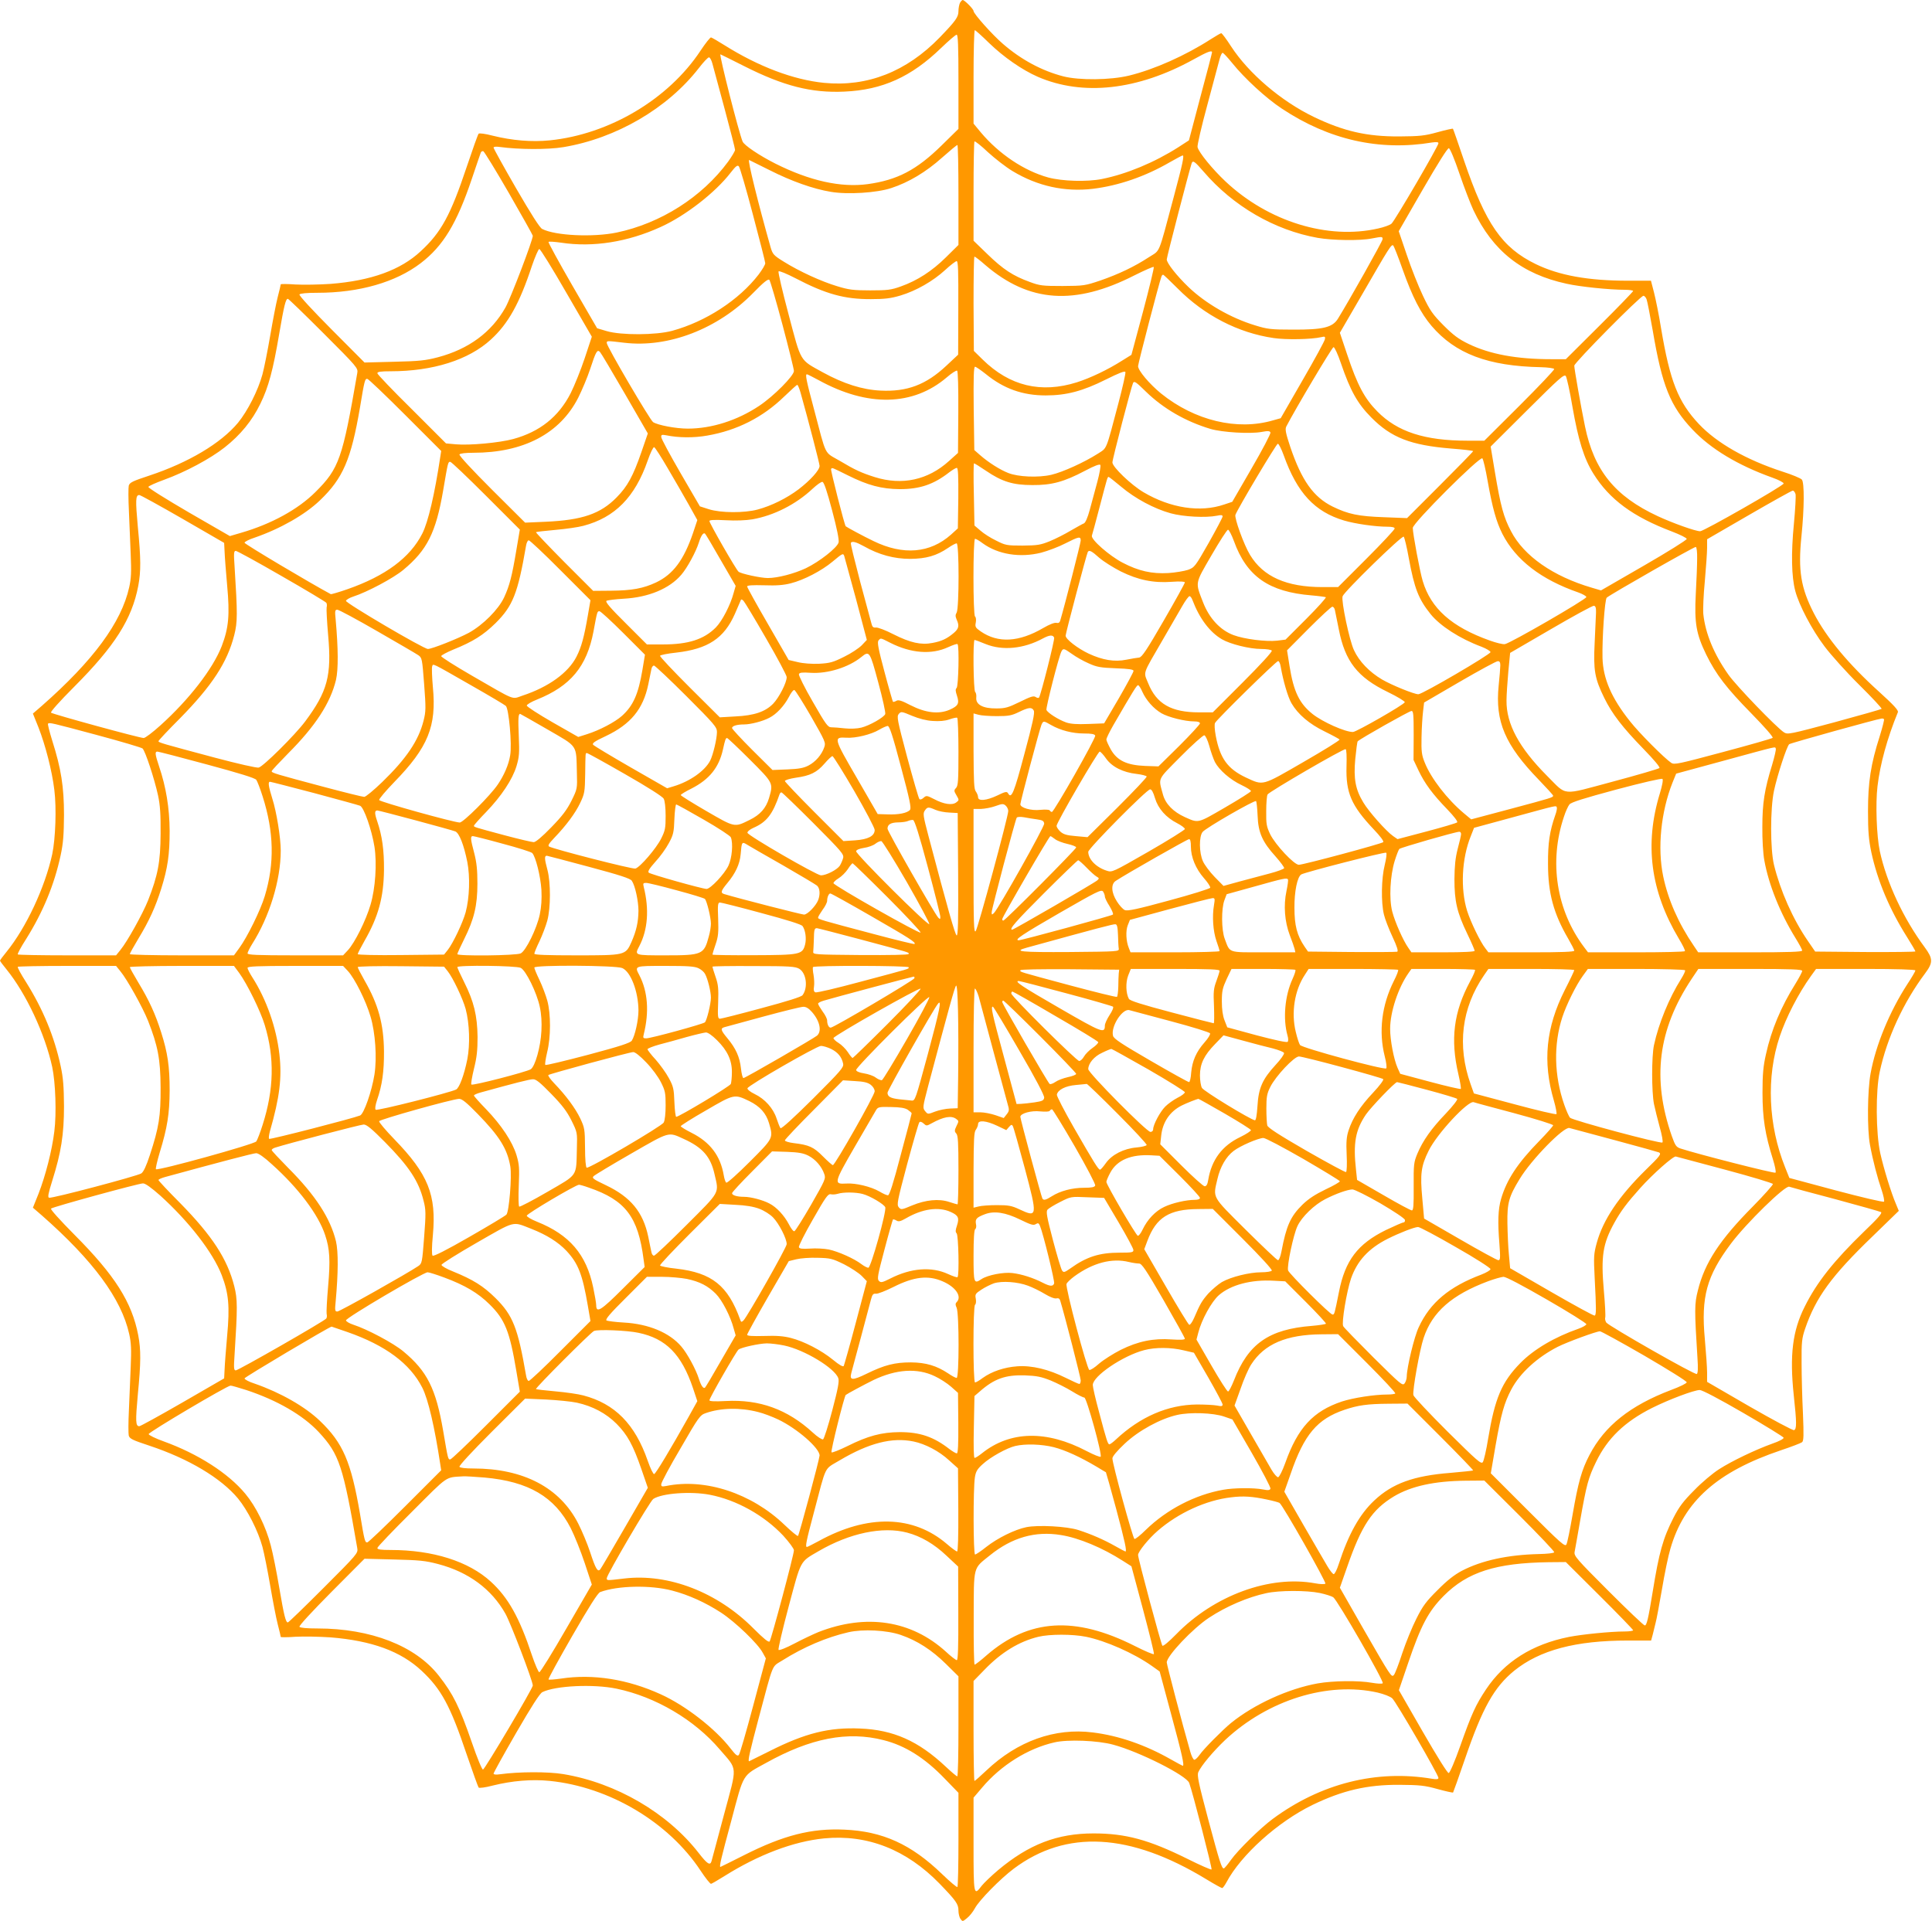 <?xml version="1.0" standalone="no"?>
<!DOCTYPE svg PUBLIC "-//W3C//DTD SVG 20010904//EN"
 "http://www.w3.org/TR/2001/REC-SVG-20010904/DTD/svg10.dtd">
<svg version="1.0" xmlns="http://www.w3.org/2000/svg"
 width="1280pt" height="1273pt" viewBox="0 0 1280 1273"
 preserveAspectRatio="xMidYMid meet">
<g transform="translate(0,1273) scale(0.1,-0.1)"
fill="#ff9800" stroke="none">
<path d="M6360 12711 c-5 -11 -10 -35 -10 -55 0 -39 -18 -64 -124 -174 -220
-227 -480 -329 -766 -301 -203 20 -435 108 -661 250 -43 27 -83 50 -88 51 -5
2 -37 -38 -70 -88 -212 -321 -604 -554 -999 -594 -120 -12 -249 -1 -378 31
-49 13 -89 18 -93 13 -5 -5 -40 -104 -79 -220 -107 -320 -169 -434 -305 -559
-133 -124 -328 -195 -597 -216 -74 -5 -179 -7 -232 -4 -54 4 -98 4 -98 1 0 -4
-9 -41 -20 -84 -11 -42 -33 -158 -50 -257 -17 -99 -40 -214 -51 -255 -29 -107
-99 -244 -162 -321 -113 -136 -328 -264 -587 -350 -112 -37 -131 -46 -137 -67
-3 -13 -3 -88 1 -168 3 -79 9 -209 12 -288 5 -115 3 -159 -10 -217 -52 -234
-239 -487 -579 -786 l-59 -51 37 -92 c46 -118 90 -288 105 -414 15 -119 8
-321 -14 -426 -48 -220 -173 -487 -303 -647 -24 -29 -43 -55 -43 -58 0 -3 19
-29 43 -58 130 -160 255 -427 303 -647 22 -105 29 -307 14 -426 -15 -126 -59
-296 -105 -414 l-37 -92 59 -51 c340 -299 527 -552 579 -786 13 -58 15 -102
10 -217 -3 -79 -9 -209 -12 -288 -4 -80 -4 -155 -1 -168 6 -21 25 -30 137 -67
259 -86 474 -214 587 -350 63 -77 133 -214 162 -321 11 -41 34 -156 51 -255
17 -99 39 -215 50 -257 11 -43 20 -80 20 -84 0 -3 44 -3 98 1 53 3 158 1 232
-4 273 -22 465 -92 603 -221 131 -122 191 -234 298 -552 40 -117 76 -217 80
-222 4 -5 44 0 93 13 129 32 258 43 378 31 395 -40 787 -273 999 -594 33 -50
65 -90 70 -88 5 1 45 24 88 51 226 142 458 230 661 250 286 28 546 -74 766
-301 108 -112 124 -134 124 -177 0 -20 6 -46 14 -56 13 -18 14 -18 43 6 17 13
40 43 52 65 28 53 169 196 257 262 348 261 770 238 1275 -69 54 -33 101 -59
106 -59 5 0 17 17 28 37 96 182 341 402 571 514 199 96 361 134 574 133 135
-1 168 -4 254 -28 54 -15 101 -25 103 -23 2 3 38 103 79 223 116 339 193 475
326 584 170 137 407 200 753 200 l154 0 11 40 c5 22 14 57 19 78 6 20 24 120
42 222 17 102 42 223 56 269 91 314 309 509 733 652 69 23 131 47 139 53 11 9
12 42 6 191 -5 99 -9 250 -9 335 -1 138 2 163 23 225 71 208 174 350 447 613
l174 169 -19 46 c-31 72 -81 234 -104 337 -29 131 -31 414 -3 540 48 223 157
459 300 650 54 72 53 98 -2 173 -141 190 -252 427 -298 638 -21 100 -29 313
-15 430 17 145 64 317 135 490 5 12 -28 48 -124 135 -204 184 -349 359 -433
521 -86 168 -105 283 -82 509 19 185 20 354 3 376 -7 9 -65 33 -128 53 -240
78 -435 189 -554 315 -138 147 -192 284 -251 635 -14 88 -36 195 -47 238 l-20
77 -154 0 c-261 0 -455 35 -609 110 -224 109 -332 265 -475 685 -39 115 -72
211 -74 212 -2 2 -48 -8 -102 -23 -86 -24 -119 -27 -254 -28 -214 -1 -367 34
-565 129 -216 104 -432 288 -549 468 -31 48 -60 87 -65 87 -4 0 -35 -18 -68
-39 -169 -109 -375 -201 -543 -242 -124 -30 -329 -32 -435 -5 -143 37 -280
111 -400 215 -70 60 -195 200 -195 218 0 13 -60 73 -72 73 -4 0 -12 -9 -18
-19z m192 -265 c97 -94 219 -179 324 -225 298 -129 662 -89 1031 115 92 51
123 63 123 47 0 -4 -34 -137 -77 -295 l-76 -288 -71 -46 c-157 -100 -341 -177
-505 -210 -100 -20 -263 -15 -356 10 -160 44 -327 156 -447 299 l-48 58 0 310
c0 170 4 309 8 309 5 0 47 -38 94 -84z m-202 -258 l0 -312 -112 -110 c-165
-162 -293 -229 -489 -256 -177 -24 -383 21 -612 136 -107 54 -206 121 -217
146 -25 59 -157 578 -147 578 1 0 72 -35 157 -78 261 -132 446 -179 664 -169
252 11 444 98 641 289 50 48 96 88 103 88 9 0 12 -69 12 -312z m1813 125 c81
-101 225 -234 330 -303 312 -207 646 -282 995 -224 29 4 42 3 42 -5 0 -19
-289 -514 -311 -533 -10 -9 -51 -24 -89 -32 -333 -76 -728 46 -1011 312 -86
81 -176 191 -185 227 -3 11 26 137 65 280 38 143 75 279 81 303 6 23 15 42 20
42 5 0 33 -30 63 -67z m-3443 -5 c7 -24 43 -159 81 -300 38 -141 69 -263 69
-271 0 -8 -21 -43 -46 -78 -173 -235 -447 -409 -739 -470 -156 -32 -405 -21
-493 24 -16 8 -72 96 -173 270 -82 142 -149 263 -149 269 0 6 16 8 43 4 124
-17 317 -18 419 -1 350 58 691 257 898 524 30 39 60 71 67 71 7 0 17 -19 23
-42z m1989 -712 c166 -100 346 -139 532 -117 170 21 346 81 511 177 42 24 80
44 83 44 12 0 2 -48 -60 -280 -104 -389 -86 -344 -163 -394 -98 -64 -200 -112
-320 -154 -104 -35 -111 -36 -252 -37 -133 0 -151 2 -218 27 -110 40 -176 83
-279 183 l-93 90 0 326 c0 179 3 329 6 332 4 3 44 -28 89 -71 46 -42 119 -99
164 -126z m-359 -158 l0 -331 -83 -82 c-92 -91 -189 -154 -299 -193 -64 -23
-88 -26 -203 -26 -112 0 -142 4 -220 28 -103 31 -248 97 -352 162 -68 42 -74
49 -88 97 -84 298 -153 577 -142 577 1 0 63 -31 137 -68 142 -72 288 -124 404
-143 111 -19 305 -7 401 25 114 37 230 106 337 202 51 45 96 83 101 83 4 1 7
-148 7 -331z m3319 142 c31 -91 73 -200 93 -243 129 -271 322 -423 617 -487
89 -20 284 -40 384 -40 31 0 57 -4 57 -8 0 -4 -100 -108 -223 -230 l-223 -222
-95 0 c-232 0 -408 33 -549 101 -68 33 -102 59 -167 124 -71 72 -89 97 -136
196 -30 63 -78 184 -107 271 l-53 156 159 276 c100 173 164 275 173 274 8 -2
37 -71 70 -168z m-6297 -130 c87 -151 158 -278 158 -282 0 -30 -146 -412 -181
-475 -93 -165 -244 -276 -447 -330 -84 -22 -124 -26 -292 -30 l-195 -5 -219
220 c-128 129 -216 224 -212 231 5 7 48 11 119 11 277 0 519 70 684 196 149
114 239 262 339 559 30 88 56 166 59 173 3 8 10 12 17 10 6 -2 83 -127 170
-278z m4602 143 c196 -229 470 -388 756 -439 98 -17 281 -20 359 -4 69 13 71
13 71 -5 0 -13 -224 -411 -296 -527 -36 -58 -100 -73 -299 -72 -145 0 -168 3
-249 28 -162 49 -328 145 -442 254 -79 76 -144 159 -144 183 0 16 149 589 165
637 8 22 20 13 79 -55z m-2986 -284 c45 -169 82 -314 82 -323 0 -10 -20 -43
-44 -75 -130 -169 -350 -312 -573 -373 -108 -29 -337 -30 -433 -2 l-64 19
-164 283 c-90 156 -161 286 -158 289 3 4 41 1 84 -5 210 -32 440 4 659 104
164 74 362 228 463 359 35 45 46 53 55 43 7 -7 49 -151 93 -319z m4305 -365
c65 -183 120 -289 191 -373 158 -185 375 -267 725 -274 47 -1 86 -7 88 -12 2
-6 -102 -115 -230 -243 l-233 -232 -111 0 c-284 0 -465 59 -598 194 -85 86
-132 174 -200 378 l-48 143 148 255 c179 310 194 335 206 323 4 -4 33 -76 62
-159z m-5540 -155 l168 -290 -47 -142 c-26 -78 -68 -182 -93 -232 -80 -157
-205 -256 -381 -304 -92 -25 -290 -43 -379 -35 l-66 6 -227 227 c-126 124
-228 231 -228 238 0 10 24 13 88 13 280 0 517 75 664 210 115 105 190 239 272
488 21 61 43 112 49 112 7 0 88 -131 180 -291z m2776 184 c290 -248 592 -269
988 -67 68 34 125 59 127 55 3 -4 -29 -137 -71 -295 l-77 -287 -61 -38 c-94
-60 -212 -116 -300 -144 -238 -75 -446 -25 -625 151 l-58 57 -2 313 c0 171 2
312 6 312 4 0 37 -25 73 -57z m-180 -283 l-1 -310 -78 -73 c-134 -126 -260
-174 -437 -165 -121 6 -245 46 -380 120 -157 87 -143 62 -228 383 -41 153 -71
283 -67 287 5 5 55 -16 113 -46 199 -104 324 -139 499 -138 92 0 132 5 196 24
103 31 214 94 296 169 34 32 69 58 76 59 10 0 12 -63 11 -310z m1454 128 c176
-178 401 -294 636 -328 81 -12 250 -9 314 6 25 6 28 4 25 -13 -1 -11 -68 -134
-148 -272 l-145 -252 -50 -14 c-238 -70 -520 -2 -743 178 -77 63 -152 152
-152 181 0 17 139 551 155 594 2 6 7 12 11 12 3 0 47 -42 97 -92z m-2619 -239
c42 -158 76 -296 76 -307 0 -32 -134 -167 -230 -231 -145 -97 -316 -151 -473
-151 -80 0 -199 23 -230 43 -21 14 -307 502 -307 524 0 16 -2 16 116 2 293
-35 621 92 854 330 69 71 98 94 107 87 6 -6 45 -140 87 -297z m5725 168 c5
-13 23 -106 41 -208 62 -366 116 -500 264 -656 121 -128 300 -236 529 -318 43
-15 76 -33 74 -39 -5 -17 -529 -316 -553 -316 -31 0 -182 54 -281 100 -284
132 -422 303 -482 595 -28 136 -71 381 -71 402 0 20 438 463 458 463 7 0 16
-10 21 -23z m-8765 -226 c223 -223 229 -230 223 -263 -98 -567 -120 -632 -277
-788 -115 -115 -292 -212 -492 -270 l-75 -22 -272 157 c-149 87 -270 162 -268
169 2 6 49 27 104 47 141 51 307 140 402 215 104 82 182 177 236 289 54 110
84 222 125 464 32 187 43 231 57 231 5 0 111 -103 237 -229z m6740 -198 c63
-184 110 -267 201 -359 132 -134 262 -184 528 -206 81 -6 147 -14 147 -17 0
-4 -99 -105 -219 -225 l-219 -219 -153 6 c-169 6 -236 20 -339 70 -128 63
-206 173 -281 394 -31 93 -36 119 -27 137 61 118 304 526 313 526 7 0 29 -48
49 -107z m-4744 -202 l152 -263 -42 -122 c-56 -162 -93 -229 -165 -302 -107
-109 -228 -150 -468 -161 l-138 -6 -221 220 c-132 132 -218 225 -214 232 5 7
40 11 92 11 332 0 574 127 695 365 25 50 61 135 79 190 38 116 47 132 65 113
7 -7 81 -132 165 -277z m2392 130 c119 -97 244 -141 396 -141 138 0 246 29
398 105 88 44 127 59 130 50 3 -7 -18 -100 -46 -206 -86 -325 -74 -294 -138
-336 -88 -56 -230 -121 -307 -139 -86 -20 -220 -14 -285 12 -54 21 -130 69
-185 117 l-40 35 -4 276 c-2 205 0 276 9 276 6 0 38 -22 72 -49z m-183 -252
l-2 -270 -59 -53 c-140 -127 -312 -164 -493 -107 -88 28 -130 47 -232 108
-106 62 -85 20 -172 349 -50 187 -57 224 -45 224 4 0 39 -18 78 -39 325 -179
626 -172 849 19 32 28 63 47 68 44 6 -3 9 -112 8 -275z m4069 35 c39 -222 76
-342 139 -443 106 -170 262 -285 518 -382 55 -21 100 -43 100 -50 0 -7 -128
-87 -284 -177 l-284 -164 -61 18 c-256 75 -450 210 -535 374 -49 93 -69 166
-107 393 l-28 168 243 242 c213 212 244 240 255 225 6 -9 27 -101 44 -204z
m-7734 -53 l239 -239 -6 -39 c-37 -246 -80 -431 -119 -508 -81 -160 -244 -281
-496 -369 -57 -20 -107 -34 -110 -33 -131 70 -572 332 -572 341 0 6 30 22 68
34 170 59 333 152 431 246 154 147 207 272 266 616 30 182 33 190 48 190 7 0
120 -108 251 -239z m4908 154 c116 -113 264 -198 428 -247 78 -23 264 -34 338
-20 43 8 55 7 59 -4 3 -7 -53 -114 -124 -236 l-129 -223 -54 -18 c-158 -54
-355 -24 -533 81 -82 48 -207 168 -207 198 0 22 127 509 137 527 8 14 19 7 85
-58z m-2288 -7 c53 -189 126 -470 126 -485 0 -28 -62 -96 -139 -155 -78 -59
-181 -110 -271 -134 -89 -24 -245 -23 -324 2 l-59 19 -128 220 c-70 121 -128
228 -128 239 -1 16 4 17 32 12 81 -17 185 -18 273 -2 197 34 368 121 509 258
44 42 83 78 87 78 4 0 14 -24 22 -52z m3201 -415 c89 -249 205 -374 400 -432
74 -22 208 -41 287 -41 32 0 48 -4 48 -12 0 -7 -84 -97 -187 -200 l-188 -188
-103 0 c-239 0 -393 69 -480 213 -41 67 -105 245 -97 266 18 46 271 471 281
471 6 0 24 -35 39 -77z m-4082 -84 c44 -74 105 -181 138 -239 l59 -106 -29
-87 c-61 -178 -131 -272 -244 -326 -85 -40 -161 -54 -300 -55 l-117 -1 -192
192 c-105 106 -190 195 -187 197 2 2 60 9 129 15 69 6 152 18 185 27 209 55
342 190 426 432 18 52 37 91 43 89 6 -2 46 -64 89 -138z m5433 -86 c32 -180
57 -269 98 -351 89 -173 256 -302 504 -388 28 -10 52 -24 52 -30 0 -15 -505
-307 -540 -312 -14 -2 -59 9 -100 24 -253 90 -390 213 -444 394 -19 62 -66
315 -66 352 0 33 445 477 461 461 6 -6 22 -74 35 -150z m-6636 -98 l224 -224
-23 -136 c-29 -173 -45 -235 -81 -313 -38 -81 -140 -183 -234 -235 -73 -39
-244 -107 -271 -107 -28 0 -545 304 -543 319 2 7 23 20 48 28 93 30 266 122
332 177 158 131 216 247 264 526 32 188 32 190 47 190 7 0 113 -101 237 -225z
m3312 166 c107 -73 180 -95 308 -95 127 -1 209 21 349 95 62 33 97 46 101 38
4 -6 -5 -56 -20 -112 -15 -56 -38 -139 -50 -185 -14 -52 -29 -86 -39 -90 -9
-3 -47 -25 -86 -47 -38 -23 -101 -55 -140 -71 -62 -25 -82 -28 -180 -29 -105
0 -114 2 -175 33 -36 17 -83 47 -104 66 l-40 34 -4 206 c-3 113 -2 206 1 206
4 0 39 -22 79 -49z m-916 -30 c134 -67 225 -91 345 -92 134 0 225 31 330 113
20 15 42 28 48 28 9 0 11 -55 10 -201 l-3 -200 -45 -41 c-139 -124 -317 -139
-514 -43 -63 30 -176 91 -184 98 -8 8 -101 372 -97 379 7 11 1 13 110 -41z
m1812 -76 c92 -78 219 -146 328 -176 83 -23 233 -31 307 -16 27 6 37 5 37 -5
0 -7 -42 -86 -92 -175 -90 -158 -94 -163 -138 -179 -25 -8 -83 -18 -130 -21
-109 -6 -196 13 -303 69 -88 46 -211 154 -203 179 3 8 26 93 51 189 52 198 52
200 60 200 3 0 40 -29 83 -65z m-1915 -157 c32 -120 47 -195 43 -212 -9 -35
-126 -127 -217 -171 -77 -36 -186 -65 -252 -65 -46 0 -177 28 -194 42 -16 13
-193 321 -193 336 0 7 35 9 108 5 66 -4 135 -1 177 6 142 25 288 99 398 202
29 27 58 48 66 46 10 -1 31 -64 64 -189z m6383 108 c3 -13 -2 -102 -11 -197
-19 -195 -16 -350 9 -444 25 -95 110 -257 194 -368 42 -56 145 -171 230 -255
85 -84 152 -156 148 -159 -3 -3 -144 -43 -313 -89 -292 -78 -309 -82 -333 -67
-50 32 -318 310 -369 383 -96 136 -152 272 -166 400 -3 30 1 129 10 220 8 91
15 190 15 221 l0 56 278 161 c152 88 283 161 289 161 7 1 15 -10 19 -23z
m-10686 -164 l275 -159 3 -59 c1 -32 9 -133 17 -224 18 -195 10 -281 -36 -401
-58 -150 -217 -355 -407 -526 -51 -46 -100 -83 -110 -83 -27 0 -604 158 -614
168 -5 5 56 74 155 173 268 269 381 447 423 667 18 96 18 178 -3 393 -16 177
-15 209 10 209 7 0 136 -71 287 -158z m6965 -147 c85 -235 232 -337 515 -360
47 -4 89 -10 94 -12 4 -3 -54 -68 -129 -143 l-138 -138 -56 -7 c-73 -8 -217
10 -289 37 -88 33 -160 111 -201 216 -53 137 -56 120 55 312 54 93 103 170
110 170 6 0 24 -34 39 -75z m-3400 -126 l99 -171 -13 -45 c-21 -81 -77 -189
-119 -231 -79 -79 -182 -112 -351 -112 l-105 0 -140 140 c-103 102 -137 142
-128 149 7 4 59 11 115 14 164 9 303 67 381 159 39 45 97 152 116 213 14 45
29 67 40 60 4 -2 51 -81 105 -176z m4559 11 c37 -200 64 -269 144 -369 63 -78
194 -163 337 -216 33 -13 60 -29 60 -36 0 -15 -451 -279 -478 -279 -28 0 -176
60 -241 98 -83 49 -152 120 -186 195 -30 64 -85 325 -75 356 9 30 394 406 405
395 5 -5 21 -70 34 -144z m-2174 118 c0 -16 -106 -430 -136 -531 -4 -13 -12
-17 -25 -14 -12 3 -46 -10 -87 -34 -161 -94 -299 -102 -414 -23 -36 25 -39 31
-33 60 3 18 1 35 -5 39 -14 8 -14 515 0 515 6 0 29 -13 51 -30 102 -74 247
-97 387 -62 45 12 117 39 159 61 91 46 103 49 103 19z m-3446 -197 l198 -198
-17 -99 c-25 -145 -43 -211 -75 -274 -54 -107 -185 -202 -358 -259 -74 -25
-39 -39 -335 132 -114 66 -206 124 -204 130 2 6 37 25 78 42 134 54 201 97
282 176 115 114 148 198 202 512 3 20 11 37 18 37 7 0 102 -89 211 -199z
m2009 160 c100 -57 201 -84 307 -84 106 1 174 20 252 73 23 16 49 30 56 30 17
0 17 -431 0 -459 -9 -15 -9 -25 0 -46 19 -41 14 -61 -19 -89 -45 -38 -81 -55
-141 -66 -75 -15 -147 1 -258 57 -52 27 -105 47 -117 45 -17 -2 -24 4 -29 25
-4 15 -38 141 -75 278 -36 138 -65 253 -62 258 8 13 33 7 86 -22z m5521 -82
c0 -41 -4 -146 -9 -234 -10 -194 3 -266 69 -402 65 -132 134 -222 300 -391 89
-91 146 -156 140 -161 -5 -5 -153 -47 -329 -94 -291 -78 -322 -85 -342 -72
-46 31 -213 198 -274 276 -123 154 -178 283 -182 419 -3 132 15 389 28 400 30
25 581 339 590 336 6 -1 10 -35 9 -77z m-9378 -116 c159 -91 292 -171 296
-177 4 -6 5 -20 2 -31 -2 -11 2 -93 10 -183 24 -269 -4 -373 -152 -572 -68
-91 -277 -298 -308 -306 -13 -3 -137 25 -291 66 -352 94 -373 100 -373 109 0
5 64 73 143 152 212 216 313 370 359 551 22 87 22 140 2 456 -6 86 -5 102 8
102 8 0 145 -75 304 -167z m5417 121 c29 -25 93 -65 142 -90 115 -57 217 -78
338 -69 56 4 87 2 87 -4 0 -6 -63 -120 -140 -253 -113 -196 -145 -243 -163
-245 -12 -1 -50 -7 -84 -14 -79 -16 -157 -3 -250 40 -74 35 -153 96 -153 119
0 16 139 541 147 555 9 15 26 6 76 -39z m-1690 13 c2 -7 37 -135 78 -285 l72
-272 -34 -36 c-19 -19 -71 -54 -117 -76 -72 -36 -93 -42 -165 -46 -49 -2 -106
2 -142 11 l-60 14 -137 238 c-76 131 -138 243 -138 249 0 8 35 10 113 8 82 -3
129 1 176 13 87 22 204 83 276 143 66 55 71 58 78 39z m2307 -292 c46 -122
115 -214 196 -261 55 -32 183 -64 260 -64 35 0 66 -5 70 -11 4 -7 -76 -94
-192 -210 l-199 -199 -91 0 c-184 0 -282 56 -337 193 -32 79 -41 50 96 287 49
85 107 185 129 223 21 37 43 67 49 67 5 0 14 -11 19 -25z m-2824 -256 c75
-129 136 -244 136 -255 1 -36 -51 -137 -90 -177 -52 -53 -125 -78 -250 -84
l-103 -6 -200 199 c-109 109 -198 203 -196 209 2 5 50 15 108 21 209 24 316
94 388 257 15 34 31 71 35 81 6 17 8 18 22 5 8 -9 76 -121 150 -250z m5498
171 c-1 -25 -5 -115 -9 -200 -9 -181 0 -235 64 -365 52 -106 121 -195 260
-338 70 -72 111 -121 105 -126 -5 -5 -144 -46 -309 -90 -348 -93 -299 -97
-436 39 -185 186 -270 344 -268 499 0 36 6 122 12 190 l12 125 270 157 c149
87 277 157 285 155 11 -1 15 -13 14 -46z m-1730 18 c3 -13 14 -70 26 -128 41
-212 124 -318 324 -415 64 -31 115 -62 113 -68 -5 -16 -319 -196 -343 -197
-51 -1 -201 66 -268 119 -87 70 -125 147 -152 315 l-17 107 144 145 c79 79
149 144 156 144 7 0 15 -10 17 -22z m-6345 -140 c135 -78 258 -149 272 -159
25 -17 26 -23 39 -192 12 -159 12 -180 -4 -243 -33 -131 -114 -251 -274 -406
-56 -54 -109 -98 -119 -98 -10 0 -128 29 -263 65 -327 87 -350 94 -350 105 0
5 49 57 108 117 182 182 281 335 318 488 16 70 15 208 -2 398 -6 60 -5 67 11
67 10 0 129 -64 264 -142z m1630 -12 l144 -144 -17 -102 c-27 -160 -61 -236
-135 -303 -47 -42 -150 -96 -233 -122 l-57 -18 -170 97 c-94 54 -171 104 -171
111 0 7 30 25 68 40 222 89 330 219 374 451 25 136 25 134 40 134 7 0 78 -65
157 -144z m2855 -31 c5 -13 -87 -375 -100 -397 -3 -4 -13 -3 -23 4 -14 9 -34
2 -105 -33 -76 -37 -96 -43 -154 -43 -89 -1 -138 25 -134 71 2 17 -2 34 -7 38
-12 7 -16 345 -4 345 3 0 36 -12 72 -27 113 -46 254 -32 381 37 43 23 66 25
74 5z m-1086 -34 c138 -70 274 -80 384 -29 31 14 59 24 62 20 12 -11 6 -278
-6 -290 -9 -9 -8 -21 2 -51 17 -52 9 -68 -47 -93 -72 -32 -160 -22 -260 29
-61 32 -82 38 -95 29 -9 -5 -19 -8 -22 -6 -2 3 -28 92 -56 198 -41 153 -49
196 -40 208 16 18 11 19 78 -15z m1204 -74 c26 -19 75 -47 110 -62 55 -25 78
-29 181 -33 87 -3 117 -8 117 -17 0 -8 -44 -89 -97 -181 l-98 -167 -105 -4
c-76 -3 -116 0 -146 10 -53 19 -123 64 -131 83 -5 14 81 351 99 387 12 23 16
22 70 -16z m-1283 -190 c29 -106 49 -199 46 -208 -8 -22 -103 -76 -158 -90
-28 -7 -72 -9 -110 -5 -34 4 -74 7 -89 7 -23 0 -36 17 -123 169 -54 93 -95
176 -92 183 4 11 22 13 79 9 112 -7 252 37 335 105 53 43 56 39 112 -170z
m2666 106 c16 -93 47 -200 71 -242 43 -74 118 -138 221 -188 51 -25 95 -49 98
-53 3 -5 -106 -72 -241 -150 -277 -160 -262 -156 -379 -102 -121 57 -172 127
-200 275 -8 42 -10 78 -5 87 14 26 405 410 418 410 6 0 14 -17 17 -37z m1455
9 c0 -16 -5 -77 -11 -135 -24 -238 42 -393 267 -625 51 -53 94 -100 94 -104 0
-12 -11 -15 -280 -87 l-263 -70 -48 40 c-111 93 -219 233 -260 337 -20 49 -23
73 -21 167 1 61 6 137 10 170 l7 60 235 137 c129 75 243 137 253 137 12 1 17
-7 17 -27z m-6815 -135 c116 -66 217 -126 226 -134 20 -17 42 -255 29 -328
-10 -62 -40 -131 -82 -193 -50 -74 -229 -252 -252 -252 -41 1 -530 137 -534
149 -2 7 43 60 100 119 224 230 281 370 256 628 -6 67 -8 129 -5 138 8 20 -14
31 262 -127z m1422 -69 c187 -187 203 -206 203 -238 0 -45 -26 -153 -45 -190
-35 -68 -135 -138 -242 -170 l-43 -13 -239 137 c-132 76 -245 144 -251 151 -9
10 9 23 84 58 164 78 247 178 281 342 9 44 18 90 21 103 2 12 10 22 17 22 6 0
103 -91 214 -202z m3021 29 c25 -56 74 -112 127 -143 45 -26 155 -54 218 -54
23 0 37 -5 37 -13 0 -7 -62 -74 -137 -149 l-138 -136 -88 3 c-121 5 -185 35
-227 108 -16 29 -30 59 -30 67 0 9 21 51 46 95 131 226 155 265 164 265 5 0
18 -19 28 -43z m-2194 -165 c93 -163 98 -173 87 -203 -17 -50 -58 -97 -104
-121 -32 -17 -65 -23 -141 -26 l-98 -4 -134 133 c-74 74 -134 139 -134 145 0
14 32 24 80 24 43 0 124 21 167 44 48 24 99 80 129 137 14 28 30 49 37 47 7
-3 56 -81 111 -176z m1475 40 c8 -14 -8 -87 -62 -287 -69 -260 -86 -301 -108
-262 -8 14 -17 13 -72 -14 -72 -34 -127 -39 -127 -11 0 10 -7 27 -15 38 -12
15 -14 65 -15 268 l0 249 33 -9 c17 -5 73 -9 122 -9 77 0 98 4 145 27 66 32
86 34 99 10z m-669 -69 c43 -3 80 0 109 10 25 9 48 14 53 11 4 -3 8 -105 8
-226 0 -189 -2 -224 -16 -239 -15 -16 -14 -20 3 -49 18 -31 18 -32 -2 -47 -27
-20 -82 -12 -146 22 -49 25 -52 25 -70 9 -12 -11 -23 -14 -28 -8 -5 5 -41 130
-81 278 -66 248 -70 269 -55 286 15 17 19 16 88 -13 46 -19 96 -32 137 -34z
m3186 -95 l-1 -163 33 -70 c41 -86 93 -157 191 -258 45 -47 71 -81 65 -86 -5
-5 -96 -32 -202 -60 l-193 -51 -29 20 c-46 32 -162 163 -197 222 -53 87 -66
158 -54 289 6 62 13 114 16 117 16 17 342 201 356 201 13 1 15 -21 15 -161z
m-5739 39 c205 -119 190 -97 195 -288 3 -105 3 -106 -36 -185 -30 -60 -61
-101 -134 -176 -61 -63 -103 -98 -116 -98 -12 0 -97 20 -191 45 -209 56 -205
55 -205 64 0 4 36 45 81 91 101 105 174 215 201 304 18 61 20 85 15 201 -5
115 -3 145 9 145 1 0 83 -46 181 -103z m8855 68 c3 -3 -10 -54 -28 -112 -60
-187 -78 -306 -78 -498 0 -136 5 -190 22 -272 41 -189 120 -377 236 -561 31
-49 56 -92 56 -96 0 -3 -149 -5 -332 -4 l-332 3 -48 70 c-100 145 -183 333
-225 505 -25 105 -25 371 0 490 22 103 85 296 101 309 10 8 583 167 612 170 6
1 13 -1 16 -4z m-5518 -39 c61 -35 141 -56 218 -56 50 0 70 -4 74 -14 6 -15
-273 -506 -287 -506 -4 0 -11 4 -14 10 -3 6 -30 7 -63 4 -61 -7 -132 14 -132
37 0 17 128 499 140 527 12 27 14 27 64 -2z m-6326 -65 c161 -43 298 -84 306
-90 18 -15 79 -201 103 -311 14 -65 18 -126 17 -255 -1 -187 -18 -275 -83
-441 -36 -90 -139 -275 -183 -328 l-29 -36 -323 0 c-177 0 -325 3 -328 6 -4 3
21 49 55 102 112 179 187 360 229 556 17 79 21 136 22 266 0 187 -19 307 -78
493 -18 58 -31 109 -28 112 9 9 22 6 320 -74z m5331 -212 c57 -212 70 -274 60
-285 -17 -21 -76 -33 -149 -30 l-65 2 -138 239 c-155 267 -156 272 -69 267 61
-4 163 21 217 53 22 13 47 24 56 25 12 0 32 -59 88 -271z m2043 138 c10 -38
27 -85 37 -106 28 -53 102 -118 177 -153 36 -17 63 -35 62 -40 -2 -6 -80 -55
-173 -109 -183 -106 -173 -104 -265 -63 -77 35 -128 87 -145 149 -31 115 -41
92 117 252 78 79 149 142 157 141 8 -2 22 -32 33 -71z m-3045 -89 c158 -158
157 -156 128 -256 -20 -67 -59 -111 -129 -145 -101 -50 -96 -51 -286 59 -93
54 -170 102 -170 106 0 4 32 24 71 43 119 61 182 139 209 260 14 64 18 75 27
75 4 0 72 -64 150 -142z m6798 72 c3 -5 -8 -53 -24 -107 -51 -165 -65 -254
-65 -413 -1 -80 5 -178 13 -220 29 -162 105 -351 207 -516 24 -39 44 -76 44
-82 0 -9 -89 -12 -345 -12 l-344 0 -29 43 c-102 149 -171 307 -203 461 -39
188 -15 427 62 621 l24 59 320 87 c367 100 332 92 340 79z m-2844 -118 c-5
-176 32 -260 180 -417 43 -45 69 -79 63 -85 -11 -11 -529 -150 -559 -150 -31
0 -155 132 -190 203 -24 51 -27 67 -26 153 0 52 4 102 9 110 10 18 503 305
517 300 6 -1 8 -46 6 -114z m-7551 13 c215 -58 319 -90 328 -102 7 -10 26 -59
42 -110 75 -235 80 -444 14 -661 -28 -93 -116 -272 -169 -344 l-35 -48 -345 0
c-190 0 -345 4 -345 8 0 5 26 51 57 103 71 117 113 209 151 330 43 137 56 226
56 384 -1 152 -24 291 -70 427 -27 81 -29 98 -11 98 6 0 154 -38 327 -85z
m5958 39 c39 -55 112 -92 203 -102 34 -4 64 -12 66 -17 2 -6 -86 -98 -194
-206 l-198 -196 -78 7 c-61 5 -82 12 -102 30 -14 13 -25 30 -25 38 0 22 273
492 286 492 5 0 25 -21 42 -46z m-3186 -104 c147 -84 248 -148 255 -162 8 -13
13 -61 13 -114 0 -81 -3 -97 -30 -151 -32 -64 -138 -188 -170 -198 -18 -6
-543 129 -572 146 -10 6 -1 20 33 56 79 82 141 165 173 233 29 61 31 73 33
190 2 149 1 140 12 140 5 0 119 -63 253 -140z m1518 -112 c74 -128 135 -244
135 -257 0 -40 -43 -63 -130 -69 l-77 -5 -194 194 c-107 107 -194 199 -194
204 0 6 33 16 73 22 95 13 139 35 190 94 23 27 47 49 52 49 6 0 71 -105 145
-232z m5337 -15 c-103 -337 -62 -648 126 -963 25 -41 43 -78 40 -82 -2 -5
-148 -8 -323 -8 l-319 0 -25 33 c-184 244 -235 566 -135 864 11 35 28 72 37
83 13 15 93 40 312 99 169 45 299 75 304 70 6 -5 -1 -43 -17 -96z m-8915 2
c156 -42 292 -79 304 -84 25 -11 77 -159 95 -272 17 -111 6 -275 -26 -383 -31
-106 -105 -253 -150 -302 l-32 -34 -317 0 c-253 0 -316 3 -316 13 0 7 14 35
30 61 115 181 190 424 190 620 0 85 -28 258 -56 345 -25 81 -30 111 -15 111 5
0 137 -34 293 -75z m5570 -33 c21 -70 73 -129 148 -167 27 -14 50 -31 50 -38
0 -6 -109 -74 -241 -150 -239 -137 -241 -138 -277 -126 -70 22 -122 76 -122
125 0 22 388 414 410 414 10 0 21 -20 32 -58z m-2263 -166 c187 -188 203 -206
197 -231 -4 -15 -14 -38 -22 -51 -18 -27 -90 -64 -125 -64 -30 1 -483 263
-487 282 -1 8 15 22 40 33 87 38 127 89 173 223 2 6 8 12 12 12 5 0 100 -92
212 -204z m2943 49 c4 -111 31 -173 119 -270 33 -37 58 -72 57 -77 -2 -6 -44
-22 -94 -35 -49 -13 -138 -37 -199 -53 l-109 -30 -59 60 c-32 33 -67 80 -77
103 -26 56 -27 166 -2 195 22 27 345 213 354 204 3 -4 8 -47 10 -97z m-1652
32 c0 -37 -202 -782 -216 -797 -12 -12 -14 49 -14 398 l0 412 48 0 c26 1 70 9
97 19 45 16 52 17 68 3 9 -8 17 -24 17 -35z m-2019 -57 c96 -55 177 -108 181
-118 16 -40 8 -137 -16 -188 -26 -55 -119 -154 -145 -154 -30 1 -372 97 -383
108 -8 8 5 28 44 72 31 33 71 89 89 123 30 55 34 72 37 160 2 53 8 97 12 97 4
0 86 -45 181 -100z m5653 81 c3 -5 -1 -28 -10 -52 -37 -106 -49 -184 -48 -324
0 -193 37 -329 134 -495 22 -38 40 -73 40 -79 0 -8 -88 -11 -284 -11 l-285 0
-19 25 c-34 42 -99 177 -122 250 -45 145 -36 346 24 494 l22 56 265 72 c297
81 276 76 283 64z m-4116 -17 c20 -9 62 -17 92 -18 l55 -3 3 -407 c2 -311 -1
-407 -10 -404 -10 4 -58 172 -187 660 -35 132 -37 149 -24 167 17 25 23 26 71
5z m-3446 -69 c134 -36 253 -69 265 -74 26 -12 56 -88 79 -202 19 -97 15 -237
-11 -334 -19 -69 -84 -206 -119 -250 l-24 -30 -286 -3 c-159 -2 -286 1 -286 6
0 5 20 44 45 88 92 160 127 290 129 469 1 134 -12 226 -45 324 -18 52 -18 71
1 71 5 0 118 -29 252 -65z m4118 6 c36 -5 46 -10 48 -28 3 -20 -300 -559 -333
-593 -13 -12 -15 -12 -15 5 0 22 156 611 166 627 4 6 23 7 48 3 22 -4 61 -11
86 -14z m-723 -316 c46 -171 83 -319 83 -330 0 -17 -2 -17 -14 -5 -25 27 -336
571 -336 589 0 28 21 41 70 42 25 0 54 4 65 9 11 5 26 8 34 7 10 -1 40 -95 98
-312z m3533 219 c0 -9 -10 -52 -22 -97 -16 -62 -21 -112 -22 -202 0 -147 17
-221 85 -362 27 -56 49 -107 49 -113 0 -6 -72 -10 -209 -10 l-210 0 -20 29
c-35 49 -89 172 -107 241 -22 85 -14 237 16 335 12 39 26 75 31 80 9 9 366
112 397 114 6 1 12 -6 12 -15z m-6351 -64 c102 -27 190 -55 197 -62 23 -24 55
-153 61 -243 3 -62 0 -113 -11 -165 -20 -94 -92 -240 -126 -257 -29 -15 -420
-19 -420 -5 0 5 20 49 45 99 66 132 88 223 88 368 0 92 -5 139 -21 202 -25 94
-27 113 -9 113 6 0 95 -22 196 -50z m3661 30 c14 -11 51 -25 83 -32 31 -7 57
-17 57 -23 0 -11 -471 -485 -483 -485 -4 0 -7 4 -7 10 0 14 311 550 319 550 3
0 17 -9 31 -20z m900 -50 c0 -69 32 -146 86 -208 25 -28 44 -57 42 -64 -3 -7
-126 -45 -274 -85 -209 -57 -274 -71 -292 -63 -12 5 -36 31 -52 57 -38 59 -41
116 -7 137 68 45 474 276 485 276 8 0 12 -16 12 -50z m-1883 -233 c85 -148
152 -274 150 -280 -6 -16 -488 464 -485 483 2 9 21 17 52 22 28 4 61 16 75 27
14 11 32 19 40 18 7 -1 83 -123 168 -270z m-817 108 c113 -65 213 -125 223
-133 19 -17 22 -57 8 -95 -15 -39 -71 -97 -94 -97 -15 0 -430 106 -529 136
-26 8 -22 21 21 73 54 65 82 125 88 190 7 85 8 86 45 63 18 -11 125 -73 238
-137z m3984 3 c-22 -87 -25 -247 -5 -328 7 -30 33 -97 57 -148 30 -64 39 -94
31 -98 -7 -2 -143 -3 -302 -2 l-289 3 -23 33 c-50 74 -67 140 -67 257 -1 108
19 205 45 221 25 15 555 151 563 144 5 -5 0 -40 -10 -82z m-5270 -12 c202 -54
273 -77 282 -92 22 -32 44 -135 44 -199 -1 -75 -14 -133 -47 -208 -39 -87 -41
-87 -369 -87 -189 0 -274 3 -274 11 0 6 15 43 34 82 19 40 42 101 52 137 23
85 23 252 1 336 -20 74 -21 94 -4 94 6 -1 133 -34 281 -74z m3295 -5 c25 -26
55 -53 66 -59 18 -10 18 -13 5 -25 -15 -15 -554 -327 -564 -327 -24 0 22 53
211 242 120 120 222 218 226 218 5 0 30 -22 56 -49z m-1320 -195 c123 -123
222 -229 220 -235 -4 -12 -571 309 -577 327 -1 5 13 20 33 32 20 12 48 40 62
61 14 22 28 39 32 39 3 0 107 -101 230 -224z m2654 117 c3 -5 -2 -39 -10 -78
-20 -94 -12 -201 22 -291 15 -38 29 -79 32 -91 l5 -23 -211 0 c-239 0 -221 -6
-257 90 -22 58 -23 199 -2 255 l15 40 184 51 c192 54 215 59 222 47z m-4050
-72 c98 -26 182 -52 187 -57 13 -13 40 -123 40 -164 0 -19 -6 -58 -14 -85 -32
-120 -43 -125 -288 -125 -207 0 -205 -1 -172 62 56 108 66 243 29 391 -6 24
-4 27 16 27 13 0 104 -22 202 -49z m2837 -41 c0 -9 14 -38 31 -64 16 -27 27
-52 22 -56 -8 -8 -602 -170 -623 -170 -35 0 22 38 270 181 247 142 276 157
288 142 6 -9 12 -24 12 -33z m-1547 -131 c257 -148 296 -173 286 -184 -3 -2
-124 27 -270 66 -355 94 -369 98 -369 109 0 6 14 29 30 52 17 22 30 49 30 59
0 25 11 49 21 49 6 0 128 -68 272 -151z m2270 74 c-13 -75 -6 -173 16 -237 12
-33 21 -63 21 -68 0 -4 -133 -8 -295 -8 l-295 0 -11 28 c-19 46 -22 115 -7
152 l14 35 265 72 c145 39 272 72 282 72 16 1 17 -4 10 -46z m-2998 -53 c172
-46 264 -75 272 -86 19 -26 27 -83 17 -122 -17 -67 -33 -70 -341 -71 -150 -1
-273 1 -273 4 0 3 9 34 21 68 18 52 20 79 17 170 -4 93 -2 107 12 107 8 0 132
-31 275 -70z m2362 -145 c1 -39 3 -79 5 -90 3 -20 -3 -20 -324 -23 -326 -2
-380 3 -285 29 468 129 574 157 587 155 11 -1 15 -18 17 -71z m-1704 -30 c343
-92 317 -84 317 -96 0 -6 -123 -8 -317 -7 -311 3 -318 3 -315 23 1 11 3 47 4
80 1 65 4 75 20 75 5 0 137 -34 291 -75z m-4905 -211 c44 -53 147 -238 183
-328 65 -166 82 -254 83 -441 1 -191 -11 -265 -71 -448 -24 -74 -43 -113 -57
-122 -29 -18 -595 -168 -611 -161 -10 3 -5 29 21 112 59 187 78 307 78 494 -1
130 -5 187 -22 266 -42 196 -117 377 -229 556 -34 53 -59 99 -55 102 3 3 151
6 328 6 l323 0 29 -36z m787 -11 c53 -73 141 -252 169 -345 66 -217 61 -426
-14 -661 -16 -51 -35 -100 -42 -110 -14 -19 -653 -196 -665 -184 -3 4 8 53 25
110 51 166 65 257 66 412 0 159 -13 249 -56 384 -38 121 -80 213 -151 330 -31
52 -57 98 -57 103 0 4 155 8 345 8 l345 0 35 -47z m720 13 c45 -49 119 -196
150 -302 32 -108 43 -272 26 -383 -18 -113 -70 -261 -95 -272 -46 -19 -597
-161 -603 -155 -4 4 -1 26 5 49 65 226 81 357 63 512 -20 176 -86 364 -179
509 -18 28 -32 56 -32 63 0 10 63 13 316 13 l317 0 32 -34z m661 -1 c35 -44
100 -181 119 -250 26 -97 30 -237 11 -334 -21 -105 -53 -189 -74 -200 -42 -21
-524 -143 -533 -134 -6 6 -2 30 9 64 34 98 47 190 46 324 -2 179 -37 309 -129
469 -25 44 -45 83 -45 88 0 5 127 8 286 6 l286 -3 24 -30z m484 22 c34 -17
106 -163 126 -257 11 -50 14 -104 11 -161 -5 -105 -42 -236 -71 -254 -30 -18
-385 -110 -393 -101 -4 3 4 50 17 104 19 76 24 122 24 212 -2 140 -24 234 -89
363 -25 50 -45 94 -45 99 0 14 391 10 420 -5z m672 -1 c57 -24 107 -156 108
-281 0 -65 -23 -167 -44 -200 -10 -15 -76 -37 -290 -94 -152 -40 -280 -71
-283 -67 -4 3 2 41 12 84 25 100 25 253 1 342 -10 36 -33 97 -52 137 -19 39
-34 76 -34 82 0 18 538 15 582 -3z m507 -2 c17 -8 36 -25 42 -37 18 -32 39
-118 39 -157 0 -41 -27 -151 -40 -164 -11 -11 -357 -106 -389 -106 -20 0 -22
3 -16 27 37 148 27 283 -29 391 -33 63 -35 62 172 62 152 0 195 -3 221 -16z
m666 -3 c47 -28 60 -124 22 -175 -8 -11 -100 -40 -272 -86 -143 -39 -267 -70
-275 -70 -14 0 -16 14 -12 108 3 90 1 117 -17 169 -12 34 -21 65 -21 68 0 3
123 5 273 4 240 0 276 -3 302 -18z m725 10 c0 -12 26 -4 -319 -96 -156 -42
-290 -74 -299 -70 -10 4 -13 15 -9 38 3 18 1 53 -3 77 -5 25 -6 48 -4 52 7 12
634 10 634 -1z m1392 -41 c-1 -14 -3 -53 -3 -88 -1 -34 -5 -65 -9 -67 -5 -3
-142 31 -307 75 -357 96 -333 89 -333 101 0 6 126 8 328 7 l327 -3 -3 -25z
m668 18 c0 -7 -10 -38 -21 -68 -18 -48 -21 -70 -16 -167 2 -62 2 -113 -2 -113
-3 0 -129 32 -279 72 -200 53 -276 77 -283 90 -20 37 -22 107 -5 153 l18 45
294 0 c229 0 294 -3 294 -12z m502 6 c4 -3 -5 -30 -18 -59 -52 -112 -65 -266
-34 -376 6 -20 6 -37 1 -42 -6 -6 -87 12 -205 43 l-195 53 -18 46 c-12 30 -18
73 -18 126 0 69 5 89 32 148 l32 67 209 0 c115 0 211 -3 214 -6z m681 0 c3 -4
-9 -36 -28 -73 -81 -161 -102 -336 -61 -499 11 -42 15 -77 10 -81 -13 -12
-557 135 -571 155 -6 8 -19 47 -28 86 -32 128 -8 277 60 379 l25 39 293 0
c162 0 296 -3 300 -6z m509 0 c4 -3 -11 -38 -33 -78 -108 -201 -131 -383 -77
-613 12 -51 19 -95 16 -98 -3 -3 -95 18 -203 47 l-198 53 -18 40 c-25 57 -49
183 -49 258 0 111 53 272 122 370 l19 27 208 0 c114 0 210 -3 213 -6z m658 -2
c0 -4 -28 -64 -63 -132 -125 -248 -148 -474 -72 -733 13 -45 20 -85 17 -89 -4
-4 -129 25 -277 65 l-270 72 -22 62 c-90 254 -60 504 89 721 l29 42 284 0
c157 0 285 -3 285 -8z m734 -1 c3 -4 -9 -30 -26 -57 -79 -125 -149 -295 -180
-439 -16 -74 -16 -309 0 -390 7 -33 24 -102 38 -153 15 -53 23 -97 18 -102
-11 -10 -594 146 -612 164 -7 7 -24 45 -38 85 -68 194 -72 401 -13 582 27 82
91 212 135 272 l34 47 320 0 c175 0 321 -4 324 -9z m776 -4 c0 -7 -20 -45 -44
-84 -96 -153 -161 -308 -196 -468 -18 -79 -23 -132 -23 -255 0 -167 17 -276
69 -441 14 -45 22 -85 17 -89 -7 -7 -516 123 -629 160 -29 10 -35 19 -58 83
-132 379 -92 704 131 1040 l45 67 344 0 c272 0 344 -3 344 -13z m750 3 c0 -5
-24 -47 -54 -92 -117 -181 -209 -403 -243 -591 -21 -114 -23 -372 -4 -472 19
-104 50 -221 77 -299 13 -39 20 -74 16 -78 -5 -5 -148 29 -318 74 l-309 83
-28 70 c-112 279 -126 599 -36 867 42 126 123 284 207 401 l34 47 329 0 c205
0 329 -4 329 -10z m-6632 -52 c-5 -14 -535 -327 -554 -327 -13 -1 -24 21 -24
48 0 10 -13 37 -30 59 -16 23 -30 46 -30 52 0 5 17 14 38 20 63 19 587 159
595 159 5 1 7 -5 5 -11z m1005 -99 c166 -44 306 -85 311 -89 5 -5 -5 -29 -23
-56 -17 -26 -31 -57 -31 -69 0 -55 -18 -48 -300 115 -250 144 -304 180 -270
180 6 0 147 -36 313 -81z m-715 -556 l-3 -206 -50 -2 c-28 -1 -73 -10 -99 -20
-49 -19 -49 -19 -67 3 -17 21 -16 27 20 165 137 514 175 654 185 666 12 16 18
-250 14 -606z m-469 351 c-123 -123 -227 -224 -230 -224 -4 0 -18 17 -32 39
-14 21 -42 49 -62 61 -20 12 -34 27 -33 32 6 18 573 339 577 327 2 -6 -97
-112 -220 -235z m605 184 c8 -29 51 -190 96 -358 45 -168 88 -326 95 -352 13
-43 12 -49 -6 -72 l-19 -24 -55 19 c-30 10 -75 19 -100 19 l-45 0 0 410 c0
246 4 410 9 410 5 0 16 -24 25 -52z m510 -131 c154 -89 281 -166 282 -172 2
-5 -15 -23 -37 -38 -22 -15 -48 -41 -57 -57 -9 -17 -24 -30 -32 -30 -18 0
-450 429 -450 447 0 7 3 13 8 13 4 0 133 -73 286 -163z m-986 -153 c-84 -146
-158 -268 -165 -271 -6 -2 -25 5 -41 17 -15 12 -51 24 -78 28 -31 5 -50 13
-52 22 -3 19 479 499 485 483 2 -7 -64 -132 -149 -279z m884 19 c131 -131 238
-243 238 -248 0 -6 -25 -16 -55 -22 -31 -7 -68 -21 -83 -32 -16 -11 -33 -17
-38 -13 -12 9 -314 530 -314 543 0 5 3 9 7 9 5 0 115 -107 245 -237z m-745
-118 c-82 -302 -84 -310 -108 -307 -13 1 -49 5 -79 8 -61 7 -80 18 -80 44 0
16 303 551 334 589 27 34 12 -40 -67 -334z m-767 279 c52 -60 66 -127 33 -156
-21 -18 -472 -279 -487 -281 -6 -1 -13 28 -17 64 -8 75 -34 133 -90 200 -45
54 -48 66 -16 74 12 3 128 35 257 70 129 35 247 64 261 64 19 1 37 -10 59 -35z
m1373 -255 c108 -185 167 -298 165 -312 -3 -19 -12 -23 -63 -31 -33 -5 -73 -9
-90 -10 l-30 -1 -82 305 c-82 303 -90 340 -75 340 4 0 83 -131 175 -291z
m1006 194 c139 -37 256 -73 258 -80 3 -7 -13 -33 -36 -59 -56 -63 -82 -124
-89 -200 -2 -35 -9 -64 -14 -64 -6 0 -120 63 -254 141 -195 113 -245 146 -250
166 -16 61 62 182 108 170 13 -4 137 -37 277 -74z m-3009 -125 c69 -68 100
-134 99 -213 0 -33 -4 -68 -7 -77 -6 -16 -343 -218 -362 -218 -4 0 -10 44 -12
98 -3 87 -7 104 -37 159 -18 34 -58 89 -87 122 -30 32 -54 64 -54 69 0 5 35
19 78 31 42 11 124 33 182 50 58 16 115 29 126 30 13 1 42 -19 74 -51z m3684
-55 c37 -10 71 -23 73 -30 3 -7 -22 -43 -56 -79 -88 -96 -113 -154 -120 -273
-4 -61 -10 -95 -17 -94 -32 6 -341 194 -351 215 -7 12 -13 50 -13 82 0 77 27
133 100 208 l56 58 129 -35 c72 -20 161 -43 199 -52z m-2928 -3 c46 -23 71
-54 80 -98 5 -24 -15 -47 -200 -232 -128 -127 -209 -201 -215 -195 -5 6 -16
34 -26 64 -22 68 -78 130 -145 162 -29 14 -49 30 -48 38 4 19 458 280 487 281
14 0 44 -9 67 -20z m2104 -137 c132 -76 240 -144 240 -150 0 -7 -22 -24 -49
-37 -27 -14 -63 -40 -81 -58 -34 -34 -80 -120 -80 -150 0 -11 -8 -18 -18 -18
-25 0 -412 391 -412 416 0 38 39 85 93 109 28 14 56 25 60 25 4 0 115 -62 247
-137z m-3329 48 c38 -39 80 -96 98 -132 28 -56 31 -71 31 -153 0 -53 -5 -101
-13 -114 -13 -24 -492 -305 -510 -299 -6 2 -11 54 -11 133 -1 123 -3 132 -32
194 -32 67 -94 151 -172 232 -25 26 -43 51 -39 55 9 8 535 151 562 152 12 1
46 -26 86 -68z m4611 -32 c145 -39 267 -74 272 -79 5 -5 -22 -42 -67 -90 -85
-90 -136 -169 -162 -249 -14 -42 -17 -77 -13 -163 3 -60 1 -111 -4 -114 -4 -3
-122 61 -262 141 -182 105 -256 153 -260 168 -3 12 -6 63 -6 113 0 77 4 98 26
142 35 71 158 202 190 202 13 0 142 -32 286 -71z m-5240 -177 c73 -75 104
-116 134 -176 39 -79 39 -80 36 -185 -5 -191 10 -169 -195 -288 -98 -57 -183
-101 -187 -98 -5 3 -6 65 -3 139 5 117 3 141 -15 202 -27 89 -100 199 -201
304 -45 46 -81 87 -81 91 0 5 19 13 43 20 228 63 326 88 348 88 20 1 47 -21
121 -97z m2116 61 c16 -12 27 -30 27 -44 0 -26 -263 -489 -277 -489 -5 0 -34
26 -66 58 -61 62 -92 76 -194 88 -32 4 -58 12 -58 18 0 6 87 98 193 204 l192
194 78 -5 c58 -3 85 -9 105 -24z m3686 -34 c105 -28 195 -55 200 -60 5 -5 -27
-46 -75 -97 -96 -100 -152 -179 -189 -267 -23 -56 -25 -70 -24 -217 1 -126 -2
-158 -12 -158 -8 0 -92 45 -188 101 l-175 101 -7 66 c-20 178 -4 265 66 368
34 49 192 214 206 214 4 0 93 -23 198 -51z m-2050 -158 c109 -109 196 -203
193 -208 -4 -6 -34 -13 -67 -16 -85 -7 -164 -48 -203 -103 -17 -24 -34 -44
-39 -44 -11 0 -39 45 -173 278 -64 112 -115 210 -113 219 6 32 57 58 126 64
37 3 69 7 72 7 3 1 95 -87 204 -197z m-2439 83 c70 -35 110 -79 130 -146 29
-100 30 -98 -129 -257 -79 -79 -148 -141 -154 -137 -6 3 -13 25 -17 49 -22
129 -90 219 -213 281 -40 20 -72 40 -72 44 0 4 75 52 168 105 187 109 187 109
287 61z m-1799 -86 c144 -148 195 -230 215 -347 11 -67 -8 -300 -26 -319 -7
-8 -117 -74 -246 -148 -151 -87 -237 -130 -243 -124 -6 6 -6 55 2 137 24 266
-31 403 -256 635 -57 59 -102 112 -100 119 4 12 482 146 529 148 19 1 48 -22
125 -101z m4949 3 c93 -54 171 -103 173 -109 1 -5 -30 -26 -71 -46 -120 -57
-190 -151 -212 -283 -5 -31 -12 -43 -24 -43 -9 0 -79 63 -155 139 l-139 139 6
55 c9 91 57 162 136 202 32 16 100 43 111 44 3 0 81 -44 175 -98z m1918 3
c141 -38 257 -74 257 -80 0 -5 -41 -52 -91 -103 -145 -148 -217 -258 -254
-385 -20 -68 -23 -153 -11 -298 7 -94 6 -108 -7 -108 -8 0 -122 62 -253 138
l-239 138 -12 134 c-15 161 -8 215 42 315 55 113 263 336 299 322 6 -3 127
-35 269 -73z m-4019 23 c14 -10 26 -20 26 -24 0 -3 -32 -127 -72 -274 -50
-191 -75 -269 -85 -269 -8 0 -33 11 -56 25 -57 33 -158 57 -219 53 -86 -5 -85
1 57 247 70 121 133 229 140 241 12 19 22 21 98 19 61 -1 92 -6 111 -18z
m1106 -242 c80 -139 139 -252 136 -260 -4 -11 -23 -15 -74 -15 -78 0 -158 -21
-213 -56 -41 -26 -55 -29 -63 -15 -7 11 -146 527 -146 541 0 23 73 43 132 36
33 -3 60 -2 63 4 3 6 10 10 15 10 4 0 72 -110 150 -245z m-785 181 c18 -13 18
-15 2 -47 -14 -29 -14 -36 -1 -50 11 -13 14 -59 14 -242 0 -125 -3 -227 -6
-227 -3 0 -28 7 -55 16 -69 23 -156 14 -246 -23 -69 -29 -73 -30 -88 -13 -15
17 -11 38 55 286 40 148 76 273 81 278 5 6 16 3 28 -8 18 -17 21 -17 53 1 80
44 131 53 163 29z m271 -45 l61 -29 18 21 c14 16 19 17 25 6 5 -8 40 -133 79
-278 86 -323 85 -330 -35 -274 -51 24 -72 28 -149 28 -49 0 -105 -4 -122 -9
l-33 -8 0 248 c1 203 3 253 15 268 8 11 15 28 15 38 0 28 54 23 126 -11z
m-4056 -108 c160 -162 224 -259 256 -388 16 -61 16 -84 4 -242 -13 -169 -14
-175 -39 -192 -69 -47 -520 -301 -536 -301 -16 0 -17 7 -11 68 17 189 18 327
2 397 -37 153 -136 306 -318 488 -59 60 -108 112 -108 117 0 5 10 12 23 16 77
25 566 153 586 153 19 1 54 -28 141 -116z m8150 12 c157 -42 288 -79 292 -81
16 -10 6 -24 -88 -115 -179 -176 -283 -331 -325 -484 -20 -73 -21 -92 -14
-230 11 -211 11 -248 0 -252 -6 -2 -134 68 -285 155 l-275 159 -8 89 c-5 49
-9 143 -10 209 -2 135 10 177 81 293 77 128 293 349 330 338 10 -3 145 -39
302 -81z m-6171 9 c126 -57 179 -118 205 -234 30 -130 41 -110 -186 -337 -112
-112 -208 -203 -215 -203 -7 0 -15 10 -17 23 -3 12 -12 58 -21 102 -34 164
-117 264 -281 342 -84 40 -94 47 -81 60 8 8 119 75 248 149 259 149 245 145
348 98z m4106 -133 c132 -77 241 -143 242 -148 1 -4 -41 -29 -95 -54 -70 -34
-113 -62 -154 -102 -78 -77 -106 -139 -138 -309 -6 -32 -16 -58 -23 -58 -6 0
-102 91 -214 202 -228 227 -217 208 -187 337 18 79 57 147 107 185 44 34 163
85 197 86 14 0 129 -61 265 -139z m-3278 21 c46 -24 87 -71 104 -121 11 -30 6
-40 -87 -203 -55 -95 -104 -173 -111 -176 -7 -2 -23 19 -37 47 -30 57 -81 113
-129 137 -43 23 -124 44 -167 44 -47 0 -80 10 -80 24 0 6 60 71 133 144 l132
133 100 -3 c78 -3 109 -9 142 -26z m-3555 -57 c175 -157 307 -332 352 -468 31
-92 35 -167 20 -339 -8 -90 -12 -172 -10 -183 3 -11 2 -25 -2 -31 -10 -16
-583 -344 -600 -344 -13 0 -14 16 -8 103 20 315 20 368 -2 455 -46 181 -147
335 -359 551 -79 79 -143 148 -143 152 0 5 19 13 43 20 362 99 586 158 604
158 14 1 53 -26 105 -74z m6014 -76 c74 -74 134 -139 134 -146 0 -8 -13 -13
-33 -13 -58 0 -150 -21 -204 -47 -58 -27 -111 -83 -143 -150 -11 -24 -26 -43
-32 -41 -13 5 -208 338 -208 357 0 7 12 36 27 63 45 82 137 121 272 113 l53
-3 134 -133z m3613 41 c172 -46 315 -89 317 -95 2 -5 -58 -73 -134 -150 -218
-220 -318 -372 -363 -555 -23 -89 -23 -129 -3 -446 5 -69 3 -103 -4 -108 -13
-8 -580 316 -600 341 -6 10 -10 24 -7 33 3 9 -1 88 -9 177 -20 229 -8 311 70
452 42 76 83 131 171 229 82 92 221 215 236 209 7 -2 153 -41 326 -87z
m-10367 -172 c190 -172 349 -377 407 -527 46 -120 54 -206 36 -401 -8 -91 -16
-192 -17 -224 l-3 -59 -275 -159 c-151 -87 -280 -158 -287 -158 -25 0 -26 32
-10 209 21 215 21 297 3 393 -42 220 -155 398 -423 667 -99 100 -160 168 -155
173 11 11 577 166 609 167 15 1 55 -28 115 -81z m2839 53 c243 -83 327 -194
363 -476 l7 -50 -145 -144 c-145 -145 -176 -164 -176 -109 0 13 -9 66 -20 118
-45 218 -157 349 -372 435 -38 15 -68 33 -68 40 0 13 325 205 346 205 6 0 35
-8 65 -19z m8256 -76 c160 -43 297 -82 305 -86 10 -7 -20 -41 -114 -131 -198
-192 -311 -334 -391 -495 -81 -160 -101 -322 -73 -587 20 -184 20 -225 2 -232
-7 -3 -140 68 -295 157 l-281 163 0 60 c0 34 -7 134 -15 223 -26 280 12 418
173 633 102 136 359 387 386 377 7 -3 143 -40 303 -82z m-3012 -28 c92 -54
161 -100 163 -110 2 -9 -3 -17 -10 -17 -7 0 -59 -23 -116 -50 -187 -92 -270
-201 -311 -410 -30 -150 -30 -150 -43 -150 -16 0 -286 269 -294 292 -9 29 35
237 62 294 29 62 112 142 185 179 70 36 147 63 179 64 14 0 96 -41 185 -92z
m-3430 62 c50 -13 142 -68 150 -88 10 -25 -95 -401 -112 -401 -8 0 -29 11 -46
24 -48 37 -154 84 -216 97 -31 6 -86 9 -124 6 -53 -3 -70 -1 -74 9 -3 8 39 91
93 185 83 146 100 170 118 166 12 -3 32 -1 46 3 37 12 120 11 165 -1z m1697
-190 c53 -90 97 -172 97 -181 1 -16 -10 -18 -91 -18 -134 0 -219 -27 -326
-104 -39 -27 -45 -29 -55 -15 -7 9 -34 100 -61 202 -40 153 -47 189 -36 202 7
8 44 31 84 51 71 36 71 36 181 31 l110 -4 97 -164z m-2382 92 c32 -12 72 -37
92 -58 39 -40 91 -141 90 -177 0 -21 -259 -477 -286 -505 -14 -13 -16 -12 -22
5 -81 226 -188 311 -423 338 -58 6 -106 16 -108 21 -2 6 87 100 196 209 l200
199 103 -6 c69 -3 121 -12 158 -26z m1268 -21 c51 -23 59 -39 42 -91 -10 -30
-11 -42 -2 -51 12 -12 18 -279 6 -290 -3 -4 -31 6 -62 20 -110 51 -246 41
-385 -30 -52 -26 -61 -28 -74 -15 -13 13 -8 38 37 208 28 107 54 196 56 199 3
2 13 -1 23 -7 14 -9 27 -6 62 14 110 64 217 79 297 43z m1936 -179 c116 -116
196 -203 192 -210 -4 -6 -35 -11 -70 -11 -79 0 -202 -31 -261 -65 -25 -15 -64
-49 -89 -75 -43 -49 -55 -69 -95 -163 -12 -27 -26 -47 -32 -45 -6 2 -75 115
-154 252 l-144 249 21 56 c58 155 145 209 338 210 l95 1 199 -199z m-1475 128
c70 -34 88 -40 103 -30 15 9 20 8 28 -11 22 -53 99 -368 94 -382 -8 -21 -27
-20 -76 5 -62 32 -140 57 -201 64 -58 7 -163 -13 -204 -40 -51 -34 -53 -29
-53 154 0 113 4 172 11 177 6 3 9 19 5 34 -6 33 4 44 60 65 61 23 135 12 233
-36z m-3239 -61 c102 -40 178 -88 233 -146 78 -84 106 -155 142 -366 l17 -99
-198 -198 c-109 -110 -204 -199 -211 -199 -7 0 -15 17 -18 38 -54 313 -87 397
-202 511 -81 80 -148 122 -283 177 -41 16 -75 36 -75 43 0 7 105 73 234 147
260 149 233 142 361 92z m6125 -121 c127 -72 230 -138 230 -146 0 -7 -27 -23
-60 -36 -213 -80 -340 -186 -415 -348 -30 -62 -79 -266 -80 -328 0 -14 -6 -34
-14 -45 -14 -18 -25 -8 -206 171 -105 105 -196 198 -201 208 -12 21 23 231 52
316 41 117 116 199 243 263 78 39 175 77 201 78 11 0 124 -60 250 -133z
m-4053 -114 c45 -23 98 -58 117 -77 l34 -35 -73 -275 c-40 -152 -77 -280 -80
-287 -5 -7 -30 7 -71 41 -77 63 -193 123 -280 145 -47 12 -94 16 -176 13 -78
-2 -113 0 -113 8 0 6 62 118 138 250 l138 238 49 12 c28 7 91 12 142 10 85 -2
97 -5 175 -43z m1888 15 c25 -6 55 -10 66 -10 18 1 46 -40 163 -243 77 -134
141 -249 141 -255 0 -7 -27 -9 -87 -5 -121 9 -223 -12 -338 -69 -49 -25 -114
-66 -143 -91 -29 -26 -58 -45 -65 -42 -16 6 -160 548 -151 570 3 9 27 32 53
51 123 89 248 122 361 94z m-4536 -103 c137 -51 223 -102 299 -177 103 -101
134 -180 178 -443 l23 -136 -224 -224 c-124 -124 -230 -225 -237 -225 -15 0
-15 2 -47 190 -48 279 -106 395 -264 526 -66 55 -239 147 -332 177 -25 8 -46
21 -48 28 -3 16 511 318 541 319 10 0 60 -16 111 -35z m1607 -9 c85 -18 139
-46 191 -98 42 -42 98 -150 119 -231 l13 -45 -99 -171 c-54 -95 -101 -174
-105 -176 -11 -7 -26 15 -40 60 -19 61 -77 168 -116 213 -78 92 -217 150 -381
159 -56 3 -108 10 -115 14 -9 7 25 47 128 149 l140 140 100 0 c54 0 129 -7
165 -14z m1694 -16 c87 -37 130 -101 93 -138 -9 -9 -9 -18 0 -37 17 -38 17
-465 0 -465 -7 0 -33 14 -56 30 -77 51 -147 72 -247 73 -106 0 -175 -17 -293
-75 -94 -46 -115 -45 -102 4 5 18 33 125 64 238 30 113 60 224 66 248 9 35 15
42 33 40 12 -2 65 19 117 45 135 68 229 79 325 37z m4004 -121 c144 -83 261
-156 261 -163 0 -6 -24 -20 -52 -30 -158 -55 -297 -137 -386 -228 -123 -126
-168 -232 -213 -502 -12 -75 -28 -144 -35 -154 -11 -15 -36 7 -234 203 -121
121 -223 229 -226 241 -7 28 42 303 68 379 57 172 187 286 428 376 41 15 87
28 101 29 17 0 125 -57 288 -151z m-1597 -16 c75 -75 135 -140 133 -144 -3 -3
-44 -10 -92 -14 -287 -22 -424 -119 -518 -362 -16 -40 -33 -73 -39 -73 -6 0
-56 78 -110 172 l-99 172 12 46 c21 84 88 206 136 248 79 69 215 105 365 96
l75 -4 137 -137z m-1841 108 c30 -11 81 -36 112 -55 33 -20 64 -32 76 -29 13
3 21 -1 25 -14 30 -98 136 -511 136 -529 0 -13 -4 -24 -9 -24 -5 0 -45 18 -89
40 -114 57 -226 84 -322 77 -86 -6 -169 -34 -229 -77 -22 -17 -45 -30 -51 -30
-14 0 -14 507 0 515 6 4 8 21 5 39 -6 30 -3 35 37 61 24 16 61 34 83 42 54 17
157 10 226 -16z m-4509 -307 c252 -88 415 -209 496 -369 39 -77 82 -262 119
-508 l6 -39 -239 -239 c-131 -131 -244 -239 -251 -239 -15 0 -18 8 -48 190
-59 344 -112 469 -266 616 -98 94 -261 187 -431 246 -38 12 -68 28 -68 35 0 8
562 342 577 343 0 0 48 -16 105 -36z m1928 -5 c182 -38 285 -142 361 -366 l29
-87 -59 -106 c-121 -216 -216 -374 -227 -377 -6 -2 -25 37 -43 89 -84 242
-217 377 -426 432 -33 9 -116 21 -185 27 -69 6 -127 13 -129 15 -7 6 361 374
384 385 25 12 222 4 295 -12z m6665 -152 c154 -90 280 -168 280 -176 0 -7 -47
-30 -104 -51 -271 -103 -440 -238 -540 -430 -52 -99 -75 -181 -112 -395 -17
-98 -35 -188 -41 -198 -9 -18 -36 6 -256 226 l-245 245 32 187 c36 206 57 280
104 369 57 108 172 213 307 282 61 31 257 103 280 103 8 0 141 -73 295 -162z
m-1837 -50 c106 -106 190 -196 186 -200 -4 -4 -28 -7 -53 -7 -86 0 -226 -22
-300 -46 -191 -64 -293 -174 -376 -408 -18 -50 -39 -92 -47 -94 -7 -1 -27 21
-44 50 -17 29 -79 137 -138 239 l-107 186 40 111 c21 62 53 135 71 162 87 135
232 197 465 199 l110 1 193 -193z m-3863 118 c134 -28 336 -150 359 -217 7
-21 -2 -68 -40 -213 -27 -103 -55 -190 -61 -192 -7 -3 -38 17 -68 45 -168 154
-353 221 -577 209 -73 -4 -108 -2 -108 5 0 14 177 323 193 336 18 14 135 40
187 41 25 0 77 -6 115 -14z m2646 -32 l69 -16 95 -164 c52 -91 95 -171 95
-179 0 -12 -8 -13 -37 -7 -21 4 -81 7 -133 7 -193 -2 -376 -81 -538 -233 -18
-17 -37 -31 -42 -31 -10 0 -18 23 -69 216 -23 84 -41 163 -41 177 0 59 199
194 340 231 75 20 178 19 261 -1z m-1649 -171 c35 -16 84 -48 109 -70 l46 -41
2 -201 c1 -144 -2 -200 -10 -200 -6 0 -28 13 -48 28 -105 82 -196 113 -330
113 -121 -1 -211 -25 -345 -92 -55 -27 -103 -46 -107 -42 -7 7 84 369 94 380
8 7 121 68 184 99 151 72 289 81 405 26z m769 -29 c41 -17 105 -49 142 -72 37
-23 73 -41 81 -41 15 0 120 -380 108 -392 -4 -4 -46 13 -92 37 -266 140 -507
135 -694 -14 -21 -17 -43 -31 -49 -31 -6 0 -8 74 -5 205 l4 205 35 30 c96 85
171 111 299 107 79 -3 108 -9 171 -34z m-5330 -63 c206 -68 377 -167 482 -280
135 -146 160 -222 254 -768 6 -33 0 -40 -223 -263 -126 -126 -232 -229 -237
-229 -14 0 -25 44 -57 231 -17 101 -42 227 -56 279 -32 124 -98 258 -169 343
-113 136 -313 264 -539 346 -56 20 -101 42 -101 49 0 13 519 320 542 321 6 1
53 -13 104 -29z m9919 -152 c145 -84 265 -158 267 -164 2 -7 -30 -24 -74 -39
-114 -41 -270 -116 -354 -170 -41 -26 -115 -88 -164 -139 -72 -72 -100 -109
-137 -181 -71 -139 -96 -230 -139 -495 -29 -177 -39 -220 -52 -220 -7 0 -115
103 -241 229 -210 210 -228 231 -224 257 3 16 20 110 37 209 42 238 54 284
106 390 75 155 189 265 370 356 112 56 277 118 316 119 16 0 127 -58 289 -152z
m-7728 68 c105 -23 194 -71 263 -140 72 -73 109 -140 165 -302 l42 -122 -152
-263 c-84 -145 -157 -270 -163 -277 -17 -21 -31 3 -67 113 -18 55 -54 141 -79
190 -121 238 -363 365 -695 365 -52 0 -87 4 -92 11 -4 7 82 100 214 232 l221
220 138 -6 c76 -4 168 -13 205 -21z m5723 -226 c120 -120 217 -221 215 -223
-3 -2 -70 -9 -150 -16 -244 -19 -385 -70 -505 -183 -97 -91 -170 -221 -235
-420 -12 -38 -27 -68 -34 -68 -6 0 -25 24 -42 53 -17 28 -88 151 -158 272
l-127 221 42 119 c89 260 176 363 357 424 89 30 150 39 292 40 l125 1 220
-220z m-4522 164 c34 -8 94 -31 132 -49 126 -60 275 -190 275 -239 -1 -25
-135 -524 -143 -533 -4 -3 -44 30 -90 74 -218 209 -525 310 -784 257 -28 -5
-33 -4 -32 12 0 11 57 118 128 238 120 208 129 220 167 233 100 35 228 38 347
7z m3087 -30 l55 -19 129 -223 c70 -122 126 -228 123 -236 -4 -10 -15 -12 -49
-5 -61 12 -194 11 -264 -2 -186 -33 -373 -130 -512 -265 -36 -36 -70 -63 -76
-61 -11 5 -146 497 -146 534 0 13 30 49 81 97 92 87 237 166 349 191 85 19
237 14 310 -11z m-2058 -165 c78 -16 170 -64 236 -125 l59 -53 2 -276 c1 -171
-2 -275 -8 -275 -5 0 -36 22 -68 50 -223 191 -524 198 -849 19 -39 -21 -74
-39 -78 -39 -12 0 -5 37 45 224 87 329 66 286 172 350 194 115 347 154 489
125z m930 -38 c77 -20 175 -65 283 -129 33 -20 61 -37 62 -37 1 0 32 -110 68
-243 59 -221 72 -282 61 -282 -2 0 -33 16 -68 36 -74 42 -159 79 -243 106 -77
25 -268 35 -346 19 -77 -16 -190 -72 -265 -131 -35 -28 -68 -50 -74 -50 -12 0
-13 439 -1 512 6 38 16 55 52 87 51 47 160 107 215 120 67 16 177 12 256 -8z
m-3772 -201 c292 -26 465 -128 571 -335 25 -49 67 -154 93 -232 l47 -142 -168
-290 c-92 -160 -173 -291 -180 -291 -6 0 -28 51 -49 113 -82 248 -157 382
-272 487 -147 135 -384 210 -664 210 -64 0 -88 3 -88 13 0 7 102 114 228 239
248 248 219 228 342 236 14 1 77 -3 140 -8z m6857 -252 c128 -128 232 -237
230 -243 -2 -6 -46 -11 -103 -12 -204 -5 -377 -42 -509 -111 -49 -26 -97 -63
-160 -127 -76 -75 -99 -106 -141 -190 -28 -55 -70 -158 -94 -230 -23 -71 -48
-136 -55 -143 -16 -18 -18 -15 -205 310 l-153 268 48 137 c96 277 166 381 310
468 114 68 268 102 475 104 l124 1 233 -232z m-5365 138 c177 -34 360 -136
487 -271 39 -43 71 -86 71 -97 0 -29 -150 -590 -161 -604 -7 -8 -39 18 -107
86 -238 240 -563 366 -856 331 -118 -14 -116 -14 -116 2 0 23 286 510 308 525
57 38 247 52 374 28z m3693 -32 c39 -8 75 -18 82 -22 21 -13 312 -527 304
-535 -5 -5 -35 -4 -67 2 -301 56 -671 -80 -922 -338 -48 -49 -86 -81 -91 -75
-9 11 -161 576 -161 601 0 22 70 108 130 160 137 119 321 203 487 222 79 10
140 6 238 -15z m-2385 -219 c91 -24 179 -75 261 -153 l77 -72 1 -310 c1 -223
-2 -310 -10 -310 -6 0 -39 25 -72 56 -229 208 -528 254 -845 130 -34 -14 -106
-48 -159 -76 -53 -28 -100 -47 -105 -42 -4 4 26 134 67 287 84 314 73 294 198
367 206 120 424 166 587 123z m1019 -16 c119 -19 275 -84 412 -172 l55 -35 77
-287 c42 -158 75 -290 72 -295 -3 -4 -60 20 -127 54 -396 200 -702 181 -983
-63 -38 -34 -74 -61 -78 -61 -4 0 -7 138 -6 307 1 355 -6 326 108 418 146 118
300 162 470 134z m-4127 -192 c202 -53 355 -166 447 -330 35 -63 181 -445 181
-475 0 -19 -319 -557 -330 -557 -7 0 -38 75 -74 180 -82 237 -124 321 -218
441 -155 199 -451 314 -805 314 -71 0 -114 4 -119 11 -4 7 84 102 212 231
l219 220 195 -5 c168 -4 208 -8 292 -30z m7695 -209 c123 -122 223 -226 223
-230 0 -4 -26 -8 -57 -8 -92 0 -281 -19 -368 -36 -245 -49 -428 -165 -550
-348 -69 -104 -94 -159 -171 -376 -35 -99 -68 -176 -76 -178 -8 -1 -75 106
-172 274 l-158 275 62 182 c84 247 133 340 235 443 157 158 346 218 694 223
l115 1 223 -222z m-6144 33 c108 -28 221 -79 324 -146 95 -62 246 -207 277
-267 l20 -36 -84 -314 c-46 -172 -88 -319 -95 -326 -9 -10 -20 -2 -55 43 -101
131 -299 285 -463 359 -219 100 -449 136 -659 104 -43 -6 -81 -9 -84 -6 -3 4
68 133 157 288 114 198 169 284 185 291 115 43 333 48 477 10z m4291 -16 c38
-8 78 -21 89 -28 27 -18 339 -559 328 -570 -5 -5 -36 -3 -71 3 -87 16 -258 14
-360 -4 -194 -35 -421 -138 -575 -263 -54 -44 -184 -175 -207 -210 -13 -18
-28 -33 -35 -33 -7 0 -19 24 -27 53 -54 188 -156 578 -156 592 0 43 172 225
280 296 115 76 258 137 380 163 86 19 268 19 354 1z m-2776 -278 c108 -37 206
-100 299 -192 l83 -82 0 -331 c0 -183 -3 -332 -8 -332 -4 0 -39 29 -77 65
-181 170 -346 243 -566 252 -207 9 -365 -31 -599 -149 -74 -37 -136 -68 -137
-68 -10 0 5 65 62 280 103 386 86 342 158 388 141 89 294 154 438 187 96 22
255 14 347 -18z m1227 -12 c132 -27 317 -109 436 -193 l52 -37 78 -290 c71
-262 87 -335 75 -335 -2 0 -37 19 -78 42 -170 97 -347 158 -518 179 -251 32
-500 -57 -706 -253 -39 -37 -74 -68 -78 -68 -3 0 -6 149 -6 331 l0 331 73 75
c111 115 229 187 357 218 75 18 226 18 315 0z m-3110 -344 c259 -54 516 -206
683 -402 121 -141 118 -100 28 -435 -42 -159 -80 -297 -82 -306 -9 -31 -28
-19 -84 53 -207 267 -548 466 -898 524 -102 17 -295 16 -419 -1 -27 -4 -43 -2
-43 4 0 6 67 127 149 269 103 178 157 262 174 271 87 43 339 55 492 23z m5043
-26 c42 -10 83 -26 96 -38 26 -24 306 -507 306 -527 0 -9 -11 -11 -42 -6 -369
62 -738 -31 -1056 -266 -80 -59 -230 -206 -277 -272 -22 -31 -43 -56 -47 -56
-14 0 -27 40 -103 324 -65 244 -75 293 -66 314 21 45 98 137 178 213 283 265
681 389 1011 314z m-3274 -315 c143 -36 272 -117 404 -254 l92 -95 0 -309 c0
-170 -3 -312 -7 -315 -3 -4 -49 35 -102 86 -204 197 -393 283 -647 294 -218
10 -403 -37 -664 -169 -85 -43 -156 -78 -157 -78 -9 0 4 55 72 306 85 320 70
295 230 383 296 165 541 212 779 151z m1521 -30 c172 -46 486 -204 504 -254
22 -59 153 -567 148 -573 -4 -3 -75 28 -159 70 -256 127 -410 169 -623 169
-240 0 -428 -72 -632 -243 -45 -38 -94 -85 -109 -104 -53 -70 -54 -64 -54 274
l0 310 57 67 c125 148 303 259 478 299 88 21 288 13 390 -15z"/>
</g>
</svg>
